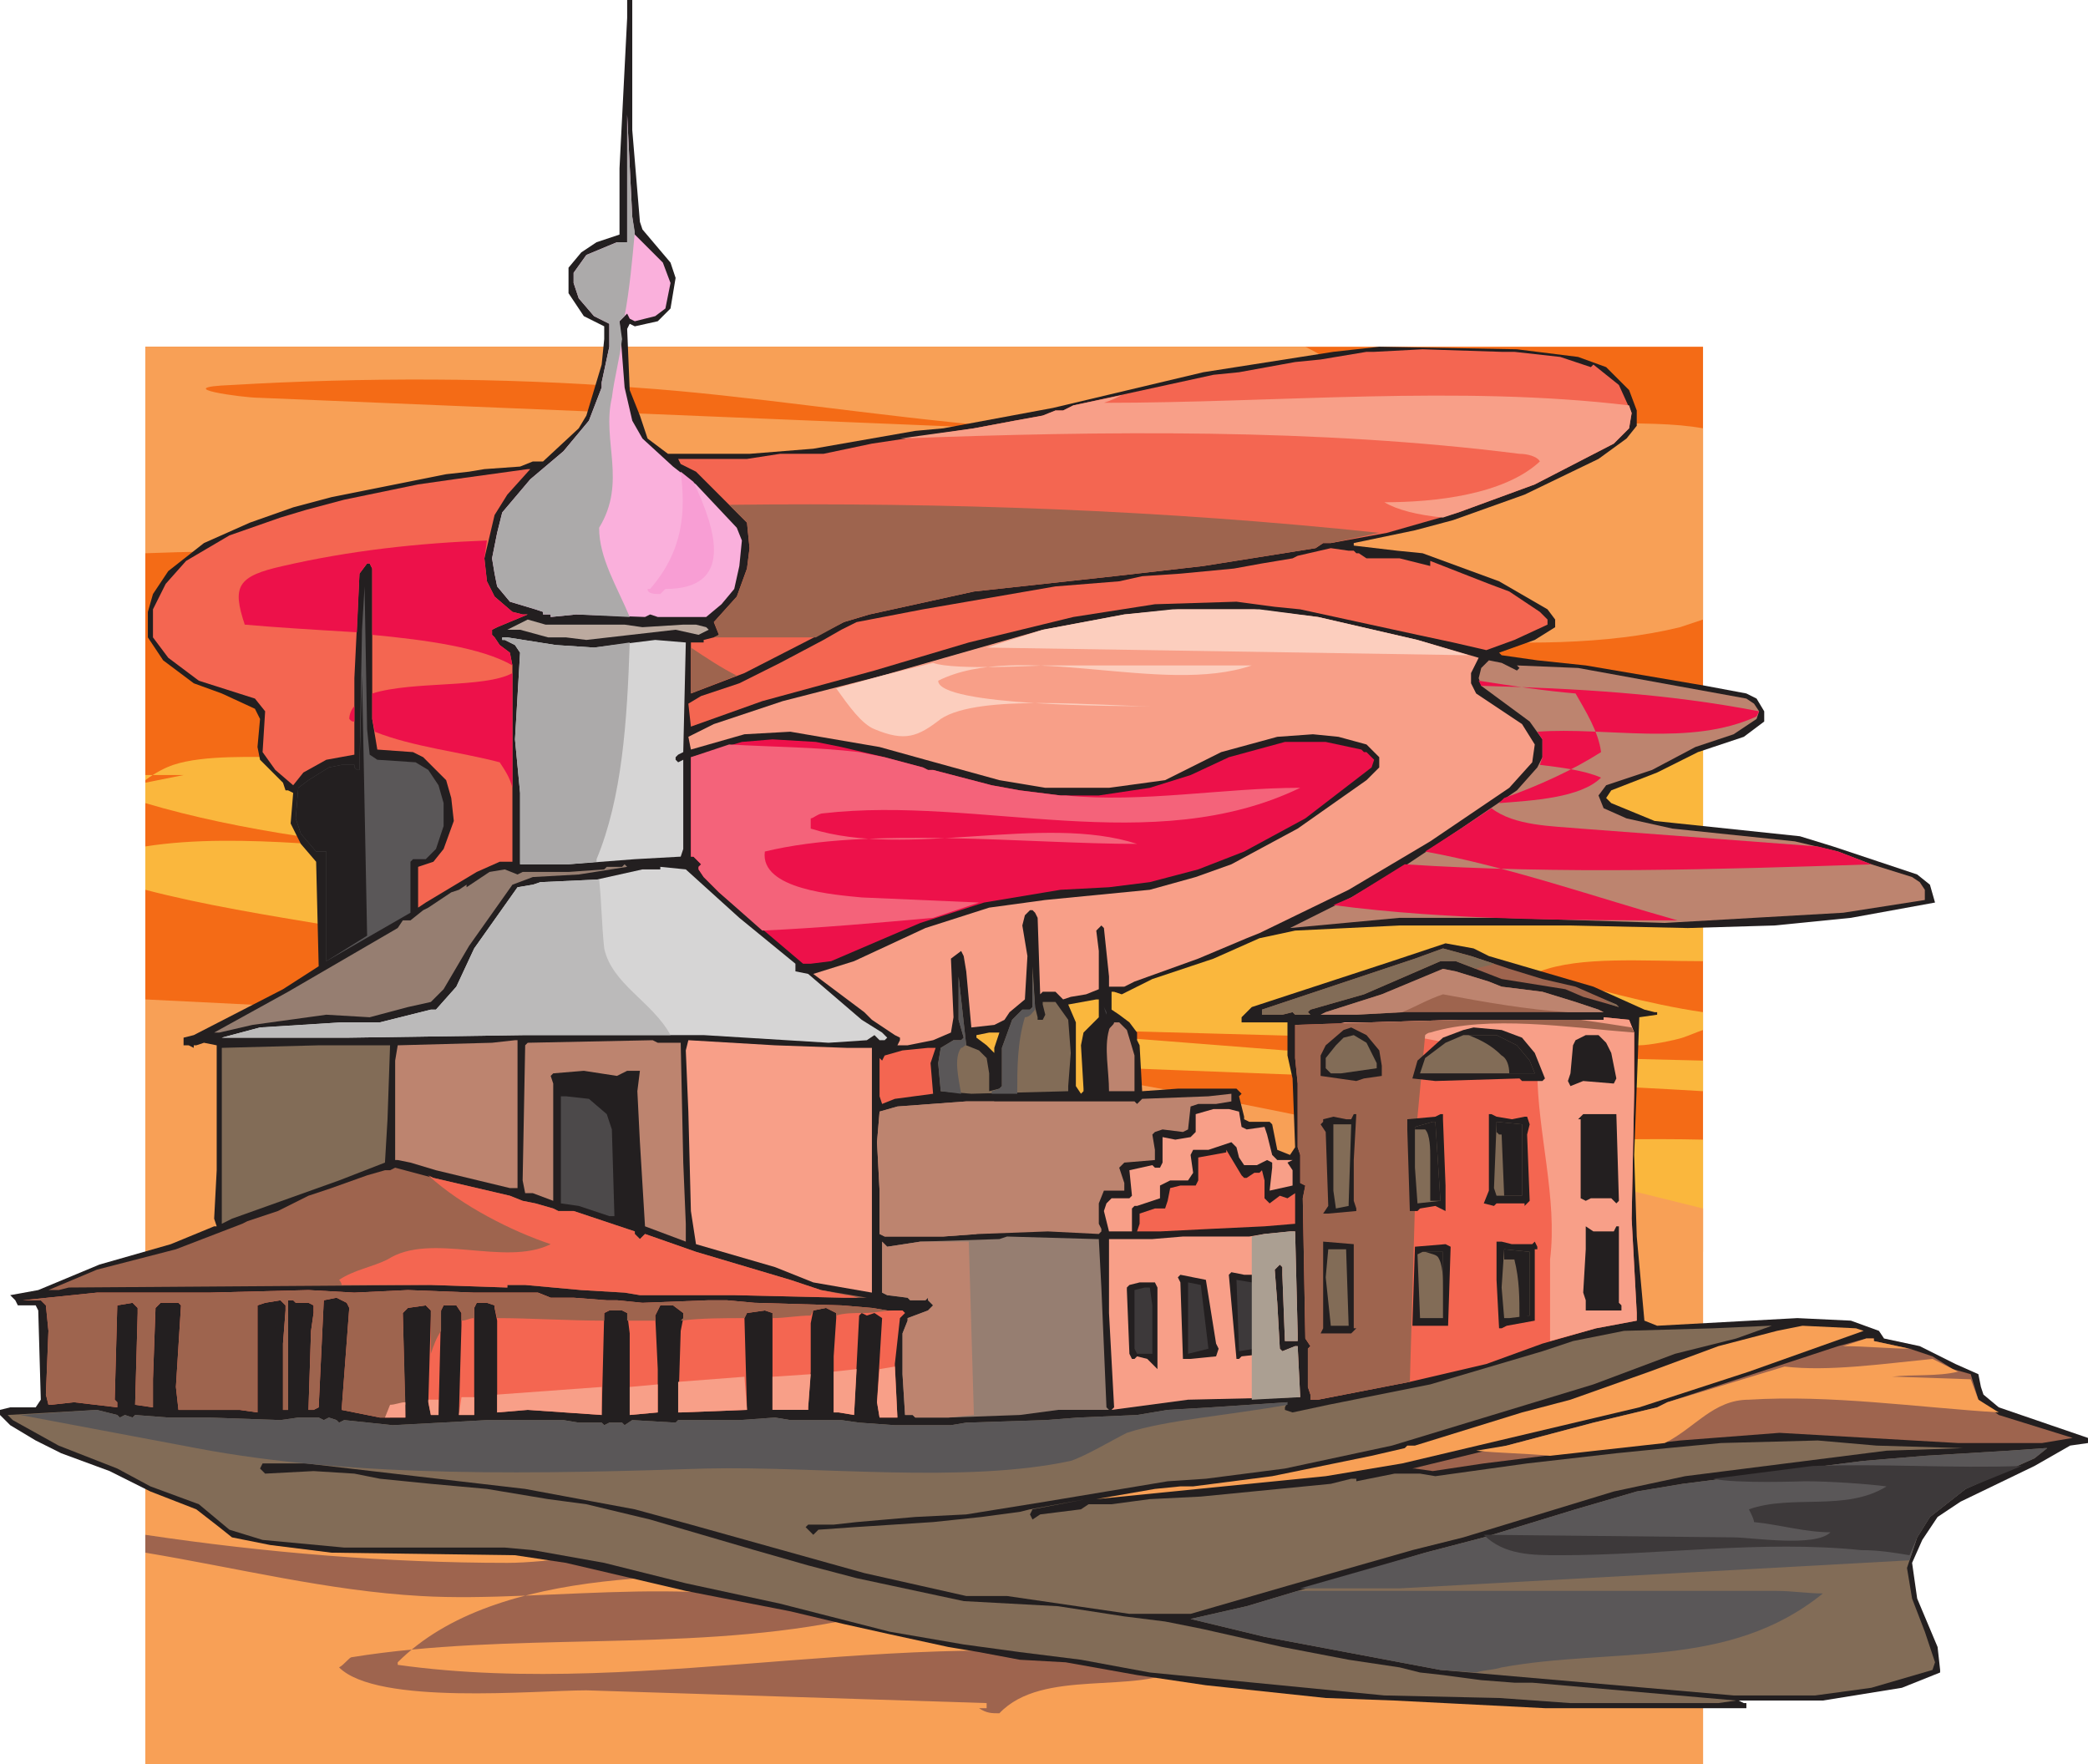 <svg xmlns="http://www.w3.org/2000/svg" width="614.25" height="519"><path fill="#f46b16" fill-rule="evenodd" d="M42.75 102H501v417H42.75V102"/><path fill="#f8a056" fill-rule="evenodd" d="M42.75 162.75c100.5-3.75 204 9 303 18C390 184.5 451.5 195 494.25 184.5l6.75-2.25V126c-8.25-1.5-18-1.5-34.5-1.5L348 128.25 75.75 117c-3.75 0-27-3-7.5-3.75 38.25-2.25 79.5-2.25 118.5.75 66.75 4.5 150 24.75 215.25 5.25l1.5-.75v-3.75c-6-4.5-12-9-19.5-12.75H42.75v60.75"/><path fill="#fab73d" fill-rule="evenodd" d="m54 228-11.25 2.25v6C70.5 244.5 105 249 131.25 250.5c-24.75 0-60-6-88.5-1.5v12.75c34.5 9 75 12 108 21.75 15.75 4.5 36 10.5 45.75 24.75l-153.75-6v41.25c2.25.75 3.75.75 4.5 1.5 45 10.5 96.75 12.75 143.25 17.25l219 9c25.5 0 63 2.25 91.5-3v-33c-63.75-1.5-133.5 9.75-189-21.75l156 6c7.5 0 20.25.75 33 1.5v-9l-123-3-86.25-6.75 190.5 5.25c3 0 10.5-1.5 12.75-2.25s3.75-1.5 6-2.25v-5.25c-15.75-2.25-34.5-7.5-47.25-11.25l-.75-.75c12-4.5 30-3 48-3V265.5c-27.75-.75-55.5 0-81.75-6-2.25 0-6-2.25-6.75-2.25 25.5-10.5 60.75-1.5 88.5-6v-31.5l-295.5 6.75c-3.75 0-36 1.5-36-.75l-85.5-3c-9 0-24-.75-33 2.25-2.25.75-5.25 2.25-8.25 4.5V228H54"/><path fill="#f8a056" fill-rule="evenodd" d="m42.75 294 166.5 8.25C307.5 310.5 405 331.5 501 355.5V519H42.75V294"/><path fill="#9e644e" fill-rule="evenodd" d="M42.75 456.75c27 4.5 54 11.25 81 12.75 37.5 2.25 90.75-8.25 123 7.5-46.5 9-96.75 3-143.25 10.5-.75 0-2.25 2.25-3.75 3 11.25 11.25 57.75 6.75 72.75 6.75L290.25 501v1.5H288c2.25 1.5 3.75 1.5 6 1.5 12.75-13.5 40.5-5.25 54-13.5-75-15-156 9.75-231-.75V489c29.25-29.25 89.25-25.5 126.75-25.5 0-1.5 1.5-2.25 1.5-3-20.25-13.5-72.75-.75-96-.75-35.25 0-71.25-3-106.5-8.25v5.25"/><path fill="#231f20" fill-rule="evenodd" d="m186 38.25 2.25 27 .75 2.25 8.25 9.75 1.5 4.5-1.5 9-3.75 3.75-6.75 1.5-1.5-.75-.75 1.5.75 18 3 7.5 2.25 6.75 6 4.5h24l18.75-1.5 30-5.25 8.25-.75 32.25-6L354 109.5l38.25-6 13.5-1.5 40.5.75 18 2.25 8.25 3 6.75 6.75 2.25 6v4.5l-3 3.75-8.25 6-21.75 10.5-21 7.5-11.25 3-18 3.75v.75L411 162l7.5.75L441 171l14.25 8.25 2.25 3v2.25l-6 3.75L441 192l.75.75 10.5 1.5 14.25 1.5 35.25 6 12 2.25 3 1.5 2.25 3.75v3l-6 4.5-13.5 4.5-12 6-13.5 5.25-1.5 2.25 1.5 1.5 12.75 5.25 42.75 4.5 9.75 3 24.75 8.25 3.75 3 1.5 5.25-24.75 4.5-22.5 2.25-25.5.75-34.5-.75h-50.25l-30.75 1.5-10.5 2.25-13.5 6-18 6-9 4.5-2.25-.75H327V297l2.25 1.5 3 2.25 2.25 3V306l.75 1.5.75 13.5 10.5-.75h17.25l1.5 1.5-.75.75 1.5 6v.75l1.5.75h6l.75.75 1.5 7.5 3.75 1.5 1.5-2.25-.75-20.25-1.5-6.75v-9.75h-13.5v-1.5l3-3 41.25-13.5 15.75-5.25 8.25 1.5 4.5 2.25 30.75 9 15 6.75 3 .75h.75v.75l-5.25.75-1.5 40.5.75 24 2.25 24.75 3.75 1.5 41.25-2.25 15.75.75 8.25 3 1.5 2.25 10.5 2.25 10.5 5.25 6.75 3 .75 3.75.75 2.25L588 414l26.25 9v1.5l-5.25.75-10.5 6-21.75 10.5-6.75 4.5-4.5 6.75-3 6.75 1.5 10.5 6 14.25.75 6.75v.75l-11.25 4.5-23.25 3.75H511.5l1.5.75h.75v1.5H454.5l-44.25-2.25-20.25-.75-35.25-3.75-20.25-3-21-3.75-13.5-.75-12-2.25-9-1.5-17.25-3.75-13.5-3L232.5 474l-30.75-6-35.25-8.25-15-2.25-54-.75-18-2.25-11.25-2.25-3.75-3-6.75-5.25-13.5-5.25-12-6L18 427.5l-7.5-3.75-7.5-4.5-3-3v-1.5l3-.75h7.5l1.5-2.25-.75-26.25-.75-1.5H5.25l-.75-1.5L3 381l8.25-1.5 18-7.5 21-6L63 360.75h.75L63 358.5l.75-14.25V307.5l-3.75-.75-2.25.75H57v.75l-1.5-.75H54v-2.25l3-.75L83.25 291l10.5-6.75L93 253.5l-4.5-5.25-3-6 .75-9-1.5-.75H84l-.75-2.25-6.75-6.75-.75-3.75.75-8.25-1.5-3-9.75-4.5-8.25-3-9-6.75-4.5-6.75V180l1.5-5.25 4.5-6.75 10.5-8.25 13.5-6 12.75-4.5 11.25-3 33.75-6.75 6.75-.75 4.5-.75 10.5-.75 3.75-1.5h3l10.5-9.75 2.25-3.75 4.5-15 .75-7.5V96l-6-3-4.5-6.75v-7.5l3.75-4.5 4.5-3 6.75-2.25V49.5l2.25-44.25V0h1.5v38.25"/><path fill="#fab0dc" fill-rule="evenodd" d="m186.75 69 8.25 8.25 2.25 6-1.5 7.5-3 2.25-6 1.5-1.5-.75-.75-1.5-2.25 2.25 1.5 19.5 2.25 9.75 3 5.25 9 8.25 6.75 5.25 12 12.75 1.5 3.75-.75 7.5-1.5 6.75-3.75 4.5-4.5 3.75H193.5l-2.25-.75-1.5.75-20.25-.75-7.5.75v-.75h-2.25V180l-2.25-.75L150 177l-3.75-4.5-.75-3.75-.75-4.5 1.5-7.5 1.5-6L156 141l9.75-8.25 7.5-9L177 114v-1.5l2.25-10.5v-6.75l-4.5-2.25-4.5-5.25-1.5-4.5v-3L172.5 75l9-3.75h3v-37.5l1.5 30 .75 5.25"/><path fill="#f46651" fill-rule="evenodd" d="M445.5 103.5 459 105l9 3 .75-.75 7.5 6 3.75 8.25-.75 4.5-4.5 4.5-23.25 12-22.5 8.25-21 6-16.5 3h-2.25l-2.25 1.5-33 5.25-26.25 3-41.25 4.5-30.75 6.75-7.5 2.25L219 198l-15.75 6v-15H207v-.75l3-.75 1.5-.75L210 183l6.75-7.5 3-8.25.75-6-.75-7.5-15-15-4.5-2.25-.75-1.5h20.25l9.75-1.5h12.75l14.25-3 30-4.5 12-2.25 8.25-1.5 3.75-1.5h2.25l3-1.5 41.25-9 7.5-.75 16.5-3 7.5-.75 13.5-2.25h2.25l14.25-.75 23.25.75h3.75m-296.25 42-3.75 6-3 12.75.75 6.75 2.25 4.5 5.25 4.5 3 .75h1.5l-9 3.75-1.5.75v1.5l.75.75 1.5 2.25 3 2.25.75 3.75v57.75H147l-6.75 3-15 9L123 267v-12l4.5-1.5 3-3.75 3-8.25-.75-6.75-1.5-5.25-6.75-6.75-3-1.5-10.5-.75-1.5-9v-44.25l-.75-1.5H108l-2.25 3-1.5 30.75V222L96 223.5l-6.75 3.75-3 3.75-5.25-4.5-3.75-5.25.75-12-3-3.75-16.5-5.25-9-6.75-4.5-6v-8.25l3.75-7.5 6-6.75 12.75-7.5 15-5.25L90 150l11.25-3 21.75-4.5 10.5-1.5 21.75-3h.75l-6.75 7.5"/><path fill="#f46651" fill-rule="evenodd" d="m398.25 162 .75.75h.75l2.25 1.5h9.75l9 2.25V165l17.25 6.75 6 2.25 9 6 2.25 2.25v1.5l-9.75 4.5-8.25 3-9.75-2.25-10.5-2.25-34.5-7.5-7.5-.75-11.25-1.5-24 .75-24 3.75L285 189l-27.75 8.25-33 9-21 7.5-.75-6.75 3.75-2.25L217.5 201l12-6 12.75-6.75 5.25-3L252 183l19.5-3.75 39-6.75 18.75-1.5 6.75-1.5 11.25-.75 15.75-1.5 8.25-1.5 9-1.5 1.5-.75 9.75-2.25 5.25.75h1.5"/><path fill="#5a5758" fill-rule="evenodd" d="m108.75 222 2.25 1.5 11.25.75 3.75 2.25 3 4.5 1.5 5.25V243l-2.25 6.75-3 3h-3.75l-.75.75v15L96 282.75V250.5h-3l-4.5-5.25-1.5-4.5.75-9 3-2.25 6-3.75 3.75-.75h3.75v.75l.75.75h.75l.75-41.25.75-12.75.75 42 .75 7.5"/><path fill="#f89f88" fill-rule="evenodd" d="m387.75 181.5 29.25 6.75 18 5.25-2.25 4.5v3l1.5 3 13.5 9 3.75 6-.75 5.25-6.75 7.5-23.25 15.75-24 14.25-26.25 12.75-3.75 1.5-14.25 6-18.75 6.75-3 1.5h-4.5v-3l-1.5-14.25-.75-.75-1.5 1.5.75 6V291l-3.75 1.5-4.5.75-2.25.75-2.25-2.25h-3.75l-.75.75-.75-22.5-.75-1.5-.75-.75H303l-1.5 1.5-.75 3 1.5 9-.75 12.75-4.5 3.75-1.5 2.25-3 1.5-6.75.75-1.5-16.5-.75-4.5-.75-1.5-3 2.25.75 17.25-.75 4.5-5.25 2.25-7.5 1.5h-4.5 1.5l.75-1.5v-.75l-1.5-.75-6.75-4.5-2.25-2.25-15-11.25 12-3.75 21-9.75 18.75-6 16.5-2.25 30.75-3 13.5-3.75 10.5-3.75 19.5-10.5L402 229.5l3.75-3.75v-3L402 219l-8.25-2.25-7.5-.75-10.5.75-16.5 4.5-16.5 8.25-16.5 2.25H307.5L294 229.5l-21.75-6-13.5-3.75-26.25-4.5-13.5.75-15.75 4.5-.75-3.75L210 213l20.25-6.75 29.25-7.5 47.25-13.5 24-4.5 15.75-1.5H369l18.75 2.25"/><path fill="#bcaa9f" fill-rule="evenodd" d="m183.75 183.75 5.25.75 12-.75h3.75l3 .75.75.75-3 1.5-6.75-1.5-26.25 3-6-.75h-5.25l-8.25-2.25h-3.75l6-3 5.25 1.5h23.25"/><path fill="#d6d5d5" fill-rule="evenodd" d="m174.75 190.5 18-2.25 9 .75-.75 32.25-1.5.75-.75.75v.75l.75.75 1.5-.75v26.25l-.75 2.25-13.5.75-19.5 1.5H153v-21l-1.5-15.75L153 192l-1.5-2.25-3-1.5h-.75v-.75h1.5l14.25 2.25 11.25.75"/><path fill="#bd846f" fill-rule="evenodd" d="m446.25 197.25.75-.75-.75-.75 18 .75 49.5 9L516 207l1.5 2.25-.75 2.25L510 216l-11.25 3.75L486 226.5l-13.5 4.5-2.25 3 1.5 3.75 6.75 3 13.5 3 36 3.75 12.75 3 9.75 3.75 12 3.75 2.25 1.5 1.5 2.25v3l-24 3.75-52.5 3-48-1.5h-30l-32.25 3 18-9 16.5-9.75 15.75-10.5 16.5-11.25 6-6.75 1.5-3v-5.25l-3.75-5.25-14.25-10.5-.75-2.25.75-3 2.25-2.25 3.75.75 4.5 2.25"/><path fill="#ed114a" fill-rule="evenodd" d="m247.5 219.75 12.75 3 11.25 3 1.5.75h1.5l17.25 4.5 8.25 1.5 12 1.5h11.25l15-2.25 12-3.75 11.25-5.25 16.5-4.5h12l10.5 2.25.75.75h.75l2.25 2.25-.75 2.25-19.5 15-18 9.75-13.5 5.25-14.25 3.75-12 1.5-14.25.75-22.5 3.75-18.75 6-26.25 11.25-6 .75h-2.25l-24.75-21-4.5-4.5-1.5-2.25V255l.75-.75L204 252h-.75v-29.25l15-4.5 9-.75 12.75.75 7.5 1.5"/><path fill="#967e71" fill-rule="evenodd" d="m170.25 257.25-13.5.75-6 2.25-12.75 18-7.5 12.75-3.75 3.75-6.75 1.5-11.25 3L96 298.5l-21.75 3-9.75 2.25H63l21.75-12L117 273l1.5-2.25h2.25l3.75-3 1.5-.75 6.75-4.5 2.25-.75 2.25-1.5v.75l6.75-4.5 4.5-.75 3.75 1.5 1.5-.75h13.5l10.5-.75.75-.75h4.5l.75-.75.75.75-14.25 2.25"/><path fill="#d6d5d5" fill-rule="evenodd" d="m217.5 270 16.5 13.5v2.25l3.75.75L253.5 300l6 3.75 1.5 1.5-.75.75h-1.5l-1.5-1.5L255 306l-11.25.75L207 304.5h-52.5l-51.75.75h-37.5l11.25-3 24-1.5h11.25l15-3.75h1.5l6-6.75L139.5 279l12.75-18 4.5-.75 2.25-.75 16.5-.75 13.5-3h5.25V255l7.5.75L217.5 270"/><path fill="#9e644e" fill-rule="evenodd" d="m444 285 9.75 3 9.75 2.25 12 5.25.75.75-10.5-3-5.25-2.25-18.75-3-13.5-5.25h-4.5l-22.5 9.75-15.75 4.5-.75.75.75.75H381l-.75-.75-3 .75h-6V297l45-15 8.25-3 8.25 2.25L444 285"/><path fill="#826c57" fill-rule="evenodd" d="M305.25 299.25v.75h1.5l.75-1.5-.75-3v-.75h3.75l3.75 5.25.75 9.75-.75 9.75v1.5l-28.5.75-9-.75-.75-8.25.75-4.5 3.75-2.25h2.25l.75-.75L282 300v-12.75l2.25 20.25L288 309l2.25 2.25.75 4.5V321l3-.75.75-.75v-11.25l3-8.25 3-3H303l.75-.75v-12l.75 12 .75 3"/><path fill="#9e644e" fill-rule="evenodd" d="m438 288.75 3.75 1.5 12 1.5 9.75 3 6.75 2.25 1.5.75h-58.5l-14.25.75h-10.5l1.5-.75 16.5-5.25 18-7.5 3.75.75 9.75 3"/><path fill="#fab73d" fill-rule="evenodd" d="m323.25 299.25-4.5 4.5-.75 3.75.75 12.75v.75l-.75.75-1.5-2.25v-18.75l-2.25-5.25 8.25-1.5h.75v5.25"/><path fill="#4c494a" fill-rule="evenodd" d="m325.5 298.5-.75-2.25.75 1.5zm0 0"/><path fill="#f46651" fill-rule="evenodd" d="M480.75 303.75V321l-.75 37.5 1.5 27.75v2.25l-12 2.25-15.75 4.5-16.5 6-22.5 5.25-27 5.25h-2.25v-1.5l-.75-2.25v-11.25l.75-.75-1.5-2.25-.75-41.25.75-3.75-1.5-.75v-8.25l-.75-2.25v-18.75l-.75-7.5v-9.75l21.75-.75L429 300h42.75v-.75l7.5.75 1.5 3.75"/><path fill="#f89f88" fill-rule="evenodd" d="M394.5 300.75c19.5 4.5 40.5 6 57.75 14.25 0 18 6 37.5 3.75 55.5v24l13.5-3.75 12-2.25v-2.25L480 358.5l.75-37.5v-17.25l-1.5-3.75-7.5-.75v.75H429l-26.25.75h-8.25"/><path fill="#9e644e" fill-rule="evenodd" d="M480.75 303.75c-19.5-1.5-42.75-5.25-60 0-.75 0-1.5.75-1.5.75l-2.25 24-2.25 78-27 5.25h-2.25v-1.5l-.75-2.25v-11.25l.75-.75-1.5-2.25-.75-41.25.75-3.75-1.5-.75v-8.25l-.75-2.25v-18.75l-.75-7.5v-9.75l21.75-.75L429 300h36c5.25.75 10.5 1.5 15 2.25l.75 1.5"/><path fill="#231f20" fill-rule="evenodd" d="m329.25 300.75 2.25 2.25 2.25 7.5V321H321l-.75-2.25V307.5l.75-3.75 2.25-2.25 1.5.75.75-2.25 1.5.75h2.25m76.5 8.25.75 4.5v3l-5.25.75-2.25.75-10.5-1.5v-6l1.5-3 5.25-4.5 2.25-.75 4.5 2.25 3.75 4.5m42-3.75 3.75 4.5 3 7.5-.75.75h-6l-.75-.75-24.75.75-6.75-.75L417 312l7.5-6.75 6-2.25 3-.75 8.25.75 6 2.25"/><path fill="#fab73d" fill-rule="evenodd" d="M292.5 308.25v1.5l-2.25-2.25-3-2.25v-.75l3.75-.75h3l-1.5 4.5"/><path fill="#826c57" fill-rule="evenodd" d="M446.25 307.5 450 312l1.5 3.75h-33.75l1.5-4.5 6-4.5 5.25-2.25h9.75l6 3"/><path fill="#231f20" fill-rule="evenodd" d="m472.5 306.75 1.5 3 1.5 7.5-.75 1.5-9-.75-3.75 1.5-.75-1.5.75-2.25.75-8.25.75-1.5 3-1.5h3.75l2.25 2.25"/><path fill="#826c57" fill-rule="evenodd" d="M405 312.75v1.5l-10.5 1.5h-3l-1.5-1.5v-3l3-3.75 2.25-2.25 3-.75 3.75 2.25 3 6"/><path fill="#bd846f" fill-rule="evenodd" d="m150 349.5-21.75-5.25-7.5-2.25-3.75-.75h-.75V312l.75-4.5 27.75-.75 6.75-.75h.75v43.5H150m50.25-42.75L201 342l.75 18v5.25l-12-4.5-1.5-24.75-.75-15 .75-6h-3.75l-3 1.5-9.75-1.5-9 .75-.75.75.75 2.25v34.5l-6-2.25h-2.25l-.75-3.75.75-39.75.75-.75L192 306l1.5.75h6.75"/><path fill="#231f20" fill-rule="evenodd" d="m471.75 309 1.5 6.75-.75.75-8.25.75v-9l2.25-2.25h.75l3 .75 1.5 2.25"/><path fill="#f89f88" fill-rule="evenodd" d="M249 308.25h7.5v72l-17.25-3-11.25-4.5-23.25-6.75-1.5-9.75-.75-29.25-.75-18 .75-3 25.5 1.5 21 .75"/><path fill="#826c57" fill-rule="evenodd" d="m114 329.25-.75 12.75-13.5 5.25-31.5 11.25-3 1.5v-51.75l28.5-.75h21l-.75 21.75"/><path fill="#f46651" fill-rule="evenodd" d="m273.75 312.75.75 9-11.25 1.5-3.75 1.5-.75-2.25v-11.25l.75.75.75-1.5 5.25-1.5 7.5-.75h2.25l-1.5 4.5"/><path fill="#231f20" fill-rule="evenodd" d="m183 318 2.25-.75L186 333l.75 3.75V360l-3.75-.75-.75-28.5-3-5.25-6.75-5.25h-6.75l-.75.75v-3l.75-.75h4.5l9 .75H183"/><path fill="#bd846f" fill-rule="evenodd" d="M357.75 324.75h-5.25l-2.25.75-.75 6.75-1.5.75-6-.75-2.25.75-.75.75.75 4.5v3l-9 .75-1.5 1.5 1.5 4.5v2.25h-6l-1.5 3.75v6l.75 1.5v.75l-.75.75-15-.75L288 363l-10.5.75h-17.25l-1.5-.75v-12.75L258 336l.75-9 5.25-1.5 20.25-1.5h49.5l.75.75 1.5-1.5 19.5-.75 6.75-.75V324l-4.5.75"/><path fill="#4c494a" fill-rule="evenodd" d="m178.5 327.75 1.5 4.5.75 25.5h-1.5l-9-3L165 354v-31.5h1.5l6.75.75 5.25 4.5"/><path fill="#f89f88" fill-rule="evenodd" d="m365.25 331.5 1.5.75 5.25-.75.75 2.25 1.5 6 1.5 1.5h4.5l-1.5.75 1.5 2.25v4.5l-6.75 1.5.75-6.75V342l-1.5-.75-3 1.5H366l-1.5-2.25-.75-3-1.5-1.5-6.75 2.25H351l-.75 1.5.75 5.25-1.5 2.25h-5.25l-3 1.5v3.75l-6.75 2.25h-.75l-.75.75v6.75h-6.75l-1.5-6 .75-2.25 1.5-1.5h5.25l.75-.75-.75-7.5 6.75-1.5.75.75h1.5l.75-1.5v-7.5l3.75.75 4.5-.75 1.5-1.5v-5.25l5.25-1.5h4.5l3 .75.75 4.5"/><path fill="#231f20" fill-rule="evenodd" d="m444.75 329.25 3.75-.75h.75l.75 2.25-.75 3 .75 19.5-1.5 1.5V354h-8.25l-.75.75-3-.75 1.5-3.75v-22.5h.75l1.5.75 4.5.75m31.5 24-.75.75-1.5-1.5h-6l-1.5.75-1.5-.75v-23.25h-.75l1.5-1.5h9.75l.75 25.5m-78-12v12l.75 2.25v.75l-8.25.75h-1.5l1.5-2.25L390 333l-1.5-2.25.75-.75v-.75l3-.75 3.75.75h1.5l.75-1.5h.75l-.75 13.5m26.25-12 .75 19.5v7.5l-3-1.5-4.5.75-.75.75h-2.25l-.75-24v-3l8.25-.75 1.5-.75h.75v1.5"/><path fill="#231f20" fill-rule="evenodd" d="M474.75 346.5v4.5l-.75-.75h-6.75l-.75-18 .75-3H474l.75 17.25"/><path fill="#826c57" fill-rule="evenodd" d="M423.75 353.25 417 354l-.75-10.5v-12l5.25-1.5h.75l1.5 23.25m24-1.5h-7.5l-.75-2.25.75-18.75V330l7.5.75v21m-51 2.25v.75l-3.75.75-.75-5.25v-19.5h5.25l-.75 23.25"/><path fill="#f46651" fill-rule="evenodd" d="M366 346.5h.75L369 345h1.5l.75-.75.75 3v5.25l1.5 1.5 3-2.25 2.25.75L381 351v9l-9 .75-15.75.75-15 .75h-6.75l.75-2.25v-3l4.5-1.5h3l.75-2.25.75-3.75 3-.75h4.5l.75-1.5v-6.75l8.25-1.5v-.75l4.5 7.5.75.75"/><path fill="#9e644e" fill-rule="evenodd" d="m150 351.75 3.75 1.5 3.75.75 5.25 1.5 1.5.75h4.5l18 6v.75l1.5 1.5 1.5-1.5 15 5.25 27.75 8.25 9 3 13.5 2.25h-6.75L216 381h-27.75l-4.5-.75-12.75-.75-16.5-1.5h-5.25v.75l-22.5-.75-106.5.75-3 .75h-3l14.25-6 23.25-6 19.5-7.5 1.5-.75 9-3 9-4.5 6.75-2.25 10.5-3.75 5.25-1.5h1.5l1.5-.75 11.25 3 22.5 5.25"/><path fill="#231f20" fill-rule="evenodd" d="m474.75 362.25.75-1.5h.75v22.5l.75.75v1.5h-10.5v-3l-.75-2.25.75-12.75v-6.75l2.25 1.5h6"/><path fill="#f89f88" fill-rule="evenodd" d="M381.75 392.25v2.25H378l-.75-19.5v-2.25l-.75-.75-1.5 1.5.75 9.75.75 13.5.75.75L381 396h.75l.75 15-33 .75-22.5 3 .75-.75-1.5-27.75V364.5H339l9-.75h19.5l4.5-.75 7.5-.75h1.5l.75 30"/><path fill="#967e71" fill-rule="evenodd" d="m323.25 364.5.75 14.25 1.5 35.25.75.75h-15l-11.25 1.5-21 .75h-9.75l-.75-.75h-2.25l-.75-12v-12l1.5-3.75v-.75l6-2.25 1.5-1.5-1.5-1.5v-.75l-.75.75h-4.5l-.75-.75-6-.75-1.5-.75v-15l1.5 1.5 9.75-1.5 23.25-.75 2.25-.75 26.25.75h.75"/><path fill="#231f20" fill-rule="evenodd" d="M474.75 364.5v6.75l-.75 9v3h-5.25L468 381v-17.25l5.25.75h1.5m-76.5 26.25h.75l-1.5 1.5h-9l.75-1.5v-25.5l9 .75v24.75m52.5-24.75.75-.75.75 1.5v1.5-.75h-.75v21l-8.25 1.5-1.5.75H441l-.75-14.25v-11.25h1.5l3 .75h6M426 390h-10.5l.75-23.25 9-.75 1.5.75L426 390"/><path fill="#826c57" fill-rule="evenodd" d="M396.75 390h-5.25l-1.5-14.25.75-8.25H396l.75 22.5m53.25-3-6 .75h-1.5l-.75-9 .75-11.25 7.5.75V387m-25.5.75h-6.75L417 369l1.5-.75h6v19.5"/><path fill="#231f20" fill-rule="evenodd" d="m369.75 375 .75 17.25.75 4.5.75 1.5-6.75.75-.75.75h-.75L361.5 375l.75-.75 3.75.75h3.75m-12 20.25.75 1.5-.75 2.25-7.5.75H348l-.75-22.5-.75-1.5.75-.75 7.5 1.5 3 18.75"/><path fill="#3d393a" fill-rule="evenodd" d="m369 396.75-4.5.75-.75-21 4.5.75.75 19.5"/><path fill="#231f20" fill-rule="evenodd" d="M340.5 378.75v24l-3-3-3-.75-.75.75H333l-.75-1.5-.75-18.75v-.75l.75-.75 3-.75h4.5l.75 1.5"/><path fill="#3d393a" fill-rule="evenodd" d="m355.5 396.75-6 1.5v-21l3.75.75 2.25 18.75M339 384v14.25h-4.5l-.75-1.5V379.5l3-.75h1.5L339 384"/><path fill="#f46651" fill-rule="evenodd" d="m120 379.5 19.5.75h18.75l3.75 1.5h6.75l9.75.75h3l7.5.75 19.5-.75h5.25l8.25.75 25.5.75 9 .75 4.5.75h4.5l.75.75-1.5 1.5-1.5 13.5L264 417h-5.25l-.75-4.5 1.5-24.75-2.25-1.5-2.25.75-1.5-.75-.75.75-1.5 29.25-4.5-.75h-1.5V399l.75-11.25v-1.5l-3-1.5-3.75.75-.75 3.75v14.25l-.75 10.5v.75h-10.5v-28.5l-2.25-.75-5.25.75-.75 1.5.75 27-19.5.75h-.75l.75-24 .75-3.75v-1.5l-3-2.25h-3.75l-1.5 3 .75 15.75v12.75l-8.25.75v-24l-.75-6-1.5-.75h-3.75l-1.5.75-.75 30-21.75-1.5-9 .75v-27l-.75-3.75V384l-2.25-.75h-3l-.75 1.5v31.5H135l.75-26.25v-3.75l-1.5-2.25h-3.75l-.75 1.5-.75 30.75h-2.25l-.75-3.75.75-25.5v-1.5l-1.5-1.5-5.25.75-1.5 1.5.75 30.75h-7.5l-11.25-2.25 2.25-30-.75-1.5-3-1.5-3.75.75-1.5 31.5-1.5.75h-1.5l.75-23.25.75-5.25V384l-1.5-.75H87l-.75-.75h-1.5v32.25h-1.5v-19.5l.75-9.75V384l-1.5-1.5-4.5.75-2.25.75v31.5l-5.25-.75h-18l-.75-6.75 1.5-24-.75-.75h-5.25l-1.5 1.5-.75 21V414l-5.25-.75.75-27v-1.5l-1.5-1.5-4.5.75-.75 27.75.75.75v1.5l-12.75-1.5-6.75.75h-.75l-.75-3 .75-18.75-.75-7.5-1.5-1.5H6.75l21.75-2.25h33l29.25-.75 13.5.75 15.75-.75"/><path fill="#231f20" fill-rule="evenodd" d="M100.5 385.5 99 414.75h-2.25V384h3l.75 1.5m-51 29.25L48 414l-.75-.75V391.5l.75-6h3l-1.5 29.25m30.75 0-2.25.75v-29.25l1.5-.75H81l-.75 29.25m9-29.25-.75 21.75v7.5H87V385.5h2.25m55.5 29.25-1.5.75h-1.5v-29.25l.75-.75h.75l1.5 29.25M36 414v-27.75h1.5v27L36 414m87.75 2.25-1.5.75-.75-.75-.75-27.75.75-1.5 1.5-.75h.75v30m74.25-15-.75 13.5v.75h-1.5L195 390v-3.75l3 .75v14.25m-64.5 0v15h-2.25V387h2.25v14.25m48.75 15h-3V388.5l2.25-1.5.75 1.5v27.75m60.75-9v8.25h-3v-15.75l.75-12 1.5-.75h1.5l-.75 20.25M225 399v15.75h-3l-.75-.75v-25.5l3-.75h.75V399m28.5 17.25-.75-5.25.75-4.5.75-17.25 2.25-.75v27.75h-3"/><path fill="#826c57" fill-rule="evenodd" d="m510.75 393.75-18 4.5-24 9-59.25 18L378 432l-23.25 3-11.25.75-36 6-23.25 3.75-15 .75-17.25 1.5-6.75.75h-7.5l-.75.75 2.25 2.25 1.5-1.5 10.5-.75 23.25-1.5 14.25-1.5 11.25-1.5 3-.75 16.5-3-15.75 3-.75 1.5.75 1.5 2.25-1.5 12-1.5 2.25-1.5H327l11.25-1.5 15-.75 38.25-3.75 6-1.5h1.5v.75l11.25-2.25h7.5l4.5.75 27-3.75 26.25-3 15-1.5 15.75-1.5 28.5-.75 17.25 1.5 25.5.75-22.5.75-59.25 7.5-21 4.5-44.25 13.5-15 3.75-36.75 10.5-28.5 8.25h-18l-36-5.25h-12l-30-6.75-51-14.25-16.5-4.5-32.25-6-64.5-7.5H77.25l-.75 1.5 1.5 1.5 14.25-.75 12 .75 7.5 1.5 15 1.5 16.5 1.5 18 3 11.25 1.5 18.75 4.5 30.75 9 15.75 4.5 14.25 3.75 31.5 6.75 27.75 1.5 19.5 3 12 1.5 11.25 2.25 23.25 5.25 19.5 3.75 15 2.25 6 1.5 6.75.75 11.25 1.5 9.75.75h5.25l60 5.25-5.25.75H462l-21-1.5-33.75-.75-69-6.75-20.25-3.75-18-2.25-16.5-2.25-21.75-3.75-32.25-8.25-27.75-6-24-6-21-3.75-8.25-.75h-47.25l-24-2.25-9.75-3-9-7.5-14.25-5.25L34.5 432l-17.25-6.75-13.5-7.5-1.5-1.5 26.25-1.5 6 1.5.75.75 1.5-.75L39 417l.75-.75 9.75.75h12l21 .75 5.25-.75h6l1.5.75 1.5-.75 2.25.75.75.75 1.5-.75 14.25 1.5 14.25-.75 13.5-.75h22.5l4.5.75H177l.75.75 1.5-.75H183l.75.75 2.25-1.5 12.75.75.75-.75h18L228 417l4.5.75h15l5.25.75 10.5.75h16.5l4.5-.75 23.25-.75 9.75-.75 17.25-.75 9-1.5 12.75-.75 22.5-1.5-.75 1.5v.75l2.25.75 10.5-2.25 30-6 33-9.75 9-3 15-3 26.25-.75 16.5-.75h.75l-10.5 3.75"/><path fill="#f8a056" fill-rule="evenodd" d="m548.25 391.5-33.75 12-32.25 10.5-69.75 16.5-22.5 3.75-67.5 6.75 17.25-3 7.5-.75H351l23.25-3 29.25-6 9.75-2.25.75-.75h2.25l31.5-9.75 14.25-3.75 23.25-8.25 20.25-7.5 17.25-4.5 7.5-1.5 15.75.75 2.25.75"/><path fill="#9e644e" fill-rule="evenodd" d="m551.25 394.5 10.5 2.25 6.75 2.25 6 3.75 5.25 1.5 2.25 7.5 6 4.5 21.75 6.75-9 1.5H576l-52.5-3-29.25 2.25-39.75 4.5-18 2.25-15 2.25-5.25-.75h-.75l27.75-6.75 25.5-6.75 18.75-4.5 3-1.5 50.25-16.5 8.25-2.25h2.25v.75"/><path fill="#826c57" fill-rule="evenodd" d="m598.5 429-20.25 9-10.5 8.25-3.75 6-3 9 1.5 9 3.75 9.75 3 9-.75 2.25-18 5.25-16.5 2.25h-24l-86.25-7.5L372 481.5l-21.75-5.25 16.5-3.75 52.5-15.75 17.25-4.5 27-8.25 18-5.25 13.5-2.25 53.25-6.75 18-1.5 24.75-1.5 10.5-.75h.75l-3.75 3"/><path fill="#231f20" fill-rule="evenodd" d="M432 304.5c3.75 1.5 6.75 3 9.75 6 1.5.75 2.25 3 2.25 5.25h7.5L450 312l-3.75-4.5-6-3H432m8.25 28.5.75.75h.75l.75 18h5.25v-21l-7.5-.75v3m2.25 37.5h3c1.5 6 1.5 11.25 1.5 17.25l3-.75v-18.75l-7.5-.75v3m-26.25-38.25h3c1.5 1.5 1.5 6 1.5 8.25v12.75h3l-1.5-23.25h-.75l-5.25 1.5v.75m3 36c2.25.75 3 .75 3.75 1.5 1.5 2.25 1.5 6 1.5 9.75v-11.25h-5.25m5.25 14.25v5.25-5.25"/><path fill="#bd846f" fill-rule="evenodd" d="M461.25 297.75c-12-.75-24.75-3-36.75-5.25-4.5 1.5-8.25 3.75-12 5.25l-13.5.75h-10.5l1.5-.75 16.5-5.25 18-7.5 3.75.75 9.75 3 3.75 1.5 12 1.5 9.75 3 6.75 2.25 1.5.75h-10.5"/><path fill="#826c57" fill-rule="evenodd" d="M439.5 283.5c-1.5.75-3.75.75-5.25 1.5l-6-2.25h-4.5l-22.5 9.75-15.75 4.5-.75.75.75.75H381l-.75-.75-3 .75h-6V297l45-15 8.25-3 8.25 2.25 6.75 2.25m32.25 10.5c.75.75 1.5.75 2.25 1.5l2.25.75-.75-.75-3.75-1.5"/><path fill="#ab9f92" fill-rule="evenodd" d="M368.25 363.75v48l14.25-.75-.75-15H381l-3.75 1.5-.75-.75-.75-13.5-.75-9.75 1.5-1.5.75.75V375l.75 19.5h3.75v-2.25l-.75-30h-1.5l-7.5.75-3.75.75"/><path fill="#bd846f" fill-rule="evenodd" d="M327.75 300.75c0 .75-1.5 1.5-1.5 2.25-1.5 5.25 0 12 0 18h7.5v-10.5l-2.25-7.5-2.25-2.25h-1.5"/><path fill="#5a5758" fill-rule="evenodd" d="M304.5 297c-.75.75-1.5 2.25-3 2.25-2.25 7.5-2.25 15-2.25 22.5h-7.5V321l2.25-.75.75-.75v-11.25l3-8.25 3-3H303l.75-.75v-9.75l.75 9.75v.75m-20.25 10.5c-.75 0-.75.75-1.5.75-2.25 3-.75 9 0 13.5l-6-.75-.75-8.25.75-4.5 3.75-2.25h2.25l.75-.75L282 300v-12.75l2.25 20.25"/><path fill="#231f20" fill-rule="evenodd" d="m106.5 198.75 1.5 76.5-12 7.5V250.5h-3l-4.5-5.25-1.5-4.5.75-9 3-2.25 6-3.75 3.75-.75h3.75v.75l.75.75h.75l.75-27.75"/><path fill="#acaaaa" fill-rule="evenodd" d="M185.25 189c-.75 23.25-2.25 45.75-9.75 63.75v.75l-8.25.75H153v-21l-1.5-15.75L153 192l-1.5-2.25-3-1.5h-.75v-.75h1.5l14.25 2.25 11.25.75 10.5-1.5"/><path fill="#bbbaba" fill-rule="evenodd" d="M176.25 258.75c.75 6.75.75 13.5 1.5 20.25 2.25 10.5 14.25 15.75 19.5 25.5H154.5l-51.75.75h-37.5l11.25-3 24-1.5h11.25l15-3.75h1.5l6-6.75L139.5 279l12.75-18 4.5-.75 2.25-.75 16.5-.75h.75"/><path fill="#acaaaa" fill-rule="evenodd" d="M186.75 68.25c-.75 8.25-1.5 16.5-3 24.75l-1.5 1.5.75 5.25c-.75 6-2.25 11.25-3 17.25-3 12.75 4.5 24.75-3.75 38.25 0 9 5.25 17.25 9 26.25l-15.75-.75-7.5.75v-.75h-2.25V180l-2.25-.75L150 177l-3.75-4.5-.75-3.75-.75-4.5 1.5-7.5 1.5-6L156 141l9.75-8.25 7.5-9L177 114v-1.5l2.25-10.5v-6.75l-4.5-2.25-4.5-5.25-1.5-4.5v-3L172.5 75l9-3.75h3v-37.5l1.5 30 .75 4.5"/><path fill="#f89ed4" fill-rule="evenodd" d="M200.25 138.75c1.5 12 .75 23.25-9 34.5h-.75c0 1.5 2.25 1.5 3.75 1.5l1.5-1.5c20.25 0 15-17.25 8.25-31.5l-3.75-3"/><path fill="#bd846f" fill-rule="evenodd" d="m285 365.25 1.5 51-7.5.75h-9.75l-.75-.75h-2.25l-.75-12v-12l1.5-3.75v-.75l6-2.25 1.5-1.5-1.5-1.5v-.75l-.75.75h-4.5l-.75-.75-6-.75-1.5-.75v-15l1.5 1.5 9.75-1.5H285m8.25-41.25h-.75c-6.75 10.5-2.25 27-5.25 39l-9.75.75h-17.25l-1.5-.75v-12.75L258 336l.75-9 5.25-1.5 20.25-1.5h9"/><path fill="#9e644e" fill-rule="evenodd" d="M263.25 385.5c-3 0-6 .75-9 .75h-.75c-2.25 0-5.25 0-7.5.75v-.75l-3-1.5-3.75.75-.75 1.5c-3.75 0-7.5.75-11.25.75v-1.5l-2.25-.75-5.25.75-.75 1.5c-6 0-12.75 0-18.75.75l.75-.75v-1.5l-3-2.25h-3.75l-1.5 3v1.5h-8.25v-2.25l-1.5-.75h-3.75l-1.5.75v2.25c-10.5 0-21.75-.75-31.5-.75l-.75-3V384l-2.25-.75h-3l-.75 1.5v3c-1.5 0-2.25.75-3.75.75v-2.25l-1.5-2.25h-3.75l-.75 1.5v6c-1.5 2.25-2.25 4.5-3 6.75V385.5l-1.5-1.5-5.25.75-1.5 1.5.75 27c-1.5 1.5-3 2.25-4.5 3.75h-3l-11.25-2.25 2.25-30-.75-1.5-3-1.5-3.75.75-1.5 31.5-1.5.75h-1.5l.75-23.25.75-5.25V384l-1.5-.75H87l-.75-.75h-1.5v32.25h-1.5v-19.5l.75-9.75V384l-1.5-1.5-4.5.75-2.25.75v31.5l-5.25-.75h-18l-.75-6.75 1.5-24-.75-.75h-5.25l-1.5 1.5-.75 21V414l-5.25-.75.75-27v-1.5l-1.5-1.5-4.5.75-.75 27.75.75.75v1.5l-12.75-1.5-6.75.75h-.75l-.75-3 .75-18.75-.75-7.5-1.5-1.5H6.75l21.75-2.25h33l29.25-.75 13.5.75 15.75-.75 19.5.75h18.75l3.75 1.5h6.75l9.75.75h3l7.5.75 19.5-.75h5.25l8.25.75 25.5.75 9 .75 4.5.75h2.25"/><path fill="#f46651" fill-rule="evenodd" d="M252.75 381.75c-.75 0-2.25-.75-3.75-.75l-7.5-1.5-9-3-27.75-8.25-15-5.25-1.5 1.5-1.5-1.5v-.75l-18-6h-4.5l-1.5-.75-5.25-1.5-3.75-.75-3.75-1.5-22.5-5.25-1.5-.75c9.75 9 24.75 16.5 36 20.25-13.5 6.75-35.25-3.75-48 4.5-4.5 2.25-9.75 3-14.25 6 0 0 .75.75.75 1.5h26.25l22.5.75V378h5.25l16.5 1.5 12.75.75 4.5.75H216l32.25.75h4.5"/><path fill="#f89f88" fill-rule="evenodd" d="m263.25 402-4.5.75-.75 9.75.75 4.5H264l-.75-15m-11.25.75-6.75.75v12h1.5l4.5.75.75-13.5m-13.5 1.5-11.25.75v9.75h10.5V414l.75-9.75M219 405l-19.5 1.5v9h.75l19.5-.75L219 405m-25.5 2.25-8.25.75v8.25l8.25-.75v-8.25M177 408l-30.75 2.25v5.25l9-.75 21.75 1.5V408m-37.5 3h-3.75l-.75 5.25h4.5V411m-10.5.75h-3v.75l.75 3.75H129v-4.5m-9.75.75c-1.5 0-3 .75-4.5.75l-1.5 3.75h6v-4.5"/><path fill="#9e644e" fill-rule="evenodd" d="M214.5 148.5c63.75-.75 127.5 1.5 191.25 8.25l-14.25 3h-2.25l-2.25 1.5-33 5.25-26.25 3-41.25 4.5-30.75 6.75-7.5 2.25-8.25 4.5h-30.75.75l1.5-.75L210 183l6.75-7.5 3-8.25.75-6-.75-7.5-5.25-5.25m2.25 50.25c-4.5-2.25-9-5.25-13.5-8.25V204l13.5-5.25"/><path fill="#f89f88" fill-rule="evenodd" d="M264.75 129c60-2.25 123-3 182.25 4.5 2.25 0 5.25.75 6 2.25-10.5 9.75-30.75 12-45.75 12 3.75 2.25 9.75 3.75 17.25 4.5l4.5-1.5 22.5-8.25 23.25-12 4.5-4.5.75-4.5-.75-2.25c-50.25-6-103.5-.75-154.5-.75 2.25-.75 3.75-1.5 5.25-2.25l-14.25 3-3 1.5h-2.25l-3.75 1.5-8.25 1.5-12 2.25-21.75 3"/><path fill="#ed114a" fill-rule="evenodd" d="M143.25 159c-20.25.75-40.5 3-60 7.5-13.5 3-15 6-11.25 17.25 8.25.75 20.25 1.5 33 2.25l.75-17.25 2.25-3h.75l.75 1.5v19.5c15.75 1.5 32.25 3.75 41.25 9L150 192l-3-2.25-1.5-2.25-.75-.75v-1.5l1.5-.75 9-3.75h-1.5l-3-.75-5.25-4.5-2.25-4.5-.75-6.75.75-5.25m7.5 39c-8.25 4.5-29.25 2.25-41.25 6v7.5l.75 3.75c11.25 4.5 25.5 6 36.75 9 1.5 2.25 3 4.5 3.75 7.5V198m-46.5 9.75c-.75.75-1.5 2.25-1.5 3.75.75.75.75.75 1.5.75v-4.5"/><path fill="#f4637a" fill-rule="evenodd" d="M214.5 219c12.75.75 25.5.75 38.25 2.25l7.5 1.5 11.25 3 1.5.75h1.5l17.25 4.5 8.25 1.5 12 1.5h1.5c22.5 2.25 46.5-2.25 69-2.25-43.5 21-94.5 2.25-140.25 7.5-1.5 0-3 1.5-3.75 1.5v3c28.5 9 68.25-4.5 96 4.5-32.25 0-78.75-5.25-109.5 2.25-1.5 11.25 21 12.75 28.5 13.5l34.5 1.5-13.5 4.5c-16.5 1.5-33.75 3-50.25 3.75L211.5 262.5 207 258l-1.5-2.25V255l.75-.75L204 252h-.75v-29.25L214.5 219"/><path fill="#fccebe" fill-rule="evenodd" d="M345 179.25h25.5l17.25 2.25 29.25 6.75 15 4.5-141.75-2.25 16.5-5.25 24-4.5 14.25-1.5M274.5 195l-15 3.75-13.5 3.75c3.75 5.25 7.5 10.5 11.25 12 9 3.75 12.75 2.25 19.5-3 11.25-7.5 46.5-3.75 62.25-3.75-9 0-63 0-63-7.5 24-12 66 4.5 92.25-4.5H307.5c-1.5 0-27 1.5-33-.75"/><path fill="#ed114a" fill-rule="evenodd" d="M435.75 201.75c27.75.75 54.75 2.25 81.75 7.5l-.75 1.5c-19.5 9-44.25 3-64.5 4.5l1.5 2.25v5.25L453 225c6 .75 12.75 1.5 18 3.75-6 6-20.25 6.75-30 7.5l1.5-1.5c10.5-3.75 20.25-8.25 28.5-13.5-.75-6-4.5-12-7.5-17.25-9-.75-18.75-2.25-28.5-3.75l.75 1.5m3 36c6.75 5.25 18 5.25 26.25 6l69.75 5.25 6 1.5 9.75 3.75h.75c-45.75 1.5-92.25 3-138 0L397.5 264l-5.25 2.25c33.75 4.5 72 4.5 101.25 4.5-24-6.75-49.5-15.75-74.25-20.25l10.5-6.75 9-6"/><path fill="#5a5758" fill-rule="evenodd" d="m561.75 459-150 8.25H382.5l36.75-10.5 17.25-4.5 27-8.25 18-5.25 13.5-2.25 53.25-6.75 18-1.5 24.75-1.5 10.5-.75h.75l-3.75 3-20.25 9-10.5 8.25-3.75 6-2.25 6.75m-180 9h141c4.5 0 9 .75 13.5.75-27.75 22.5-61.5 15.75-94.5 21.75-2.25.75-5.25.75-7.5 1.5l-10.5-.75L372 481.5l-21.75-5.25 16.5-3.75 15-4.5M6 416.25 57.75 426c47.25 9 102.75 7.5 150 6 33-.75 75.75 4.5 107.25-2.25 4.5-1.5 12-6 16.5-8.25 11.25-3.75 30.75-5.25 47.25-8.25v-.75l-22.5 1.5-12.75.75-9 1.5-17.25.75-9.75.75-23.25.75-4.5.75h-16.5l-10.5-.75-5.25-.75h-15L228 417l-10.5.75h-18l-.75.75-12.75-.75-2.25 1.5-.75-.75h-3.75l-1.5.75-.75-.75h-6.75l-4.5-.75h-22.5l-13.5.75-14.25.75-14.25-1.5-1.5.75-.75-.75-2.25-.75-1.5.75-1.5-.75h-6l-5.25.75-21-.75h-12l-9.75-.75-.75.75-2.25-.75-1.5.75-.75-.75-6-1.5-22.5 1.5"/><path fill="#f8a056" fill-rule="evenodd" d="M562.5 396.75c-6.75 0-13.5-.75-20.25-.75l6.75-2.25h2.25v.75l10.5 2.25h.75M525 402c12.75 1.5 28.5-.75 43.5-2.25l7.5 3.75c-6 1.5-13.5.75-19.5 1.5h1.5l21.75.75 2.25 6 6 3.75c-24-1.5-49.5-5.25-73.5-3.75-10.5 0-15.75 8.25-24.75 12.75L456 428.25c-7.5-.75-15-.75-21.75-1.5l9-1.5 25.5-6.75 18.75-4.5 3-1.5L525 402"/><path fill="#3d393a" fill-rule="evenodd" d="M594.75 431.25c-20.25.75-40.5-.75-61.5 0L504 435c6.75 1.5 26.25.75 27 .75 7.5 0 18 .75 24 1.5-12 7.5-27.75 2.25-40.5 6.75.75 1.5 1.5 3 1.5 3.75 7.5.75 15 3 22.5 3-4.5 4.5-23.25 1.5-28.5 1.5l-72-.75h-1.5c6 6 14.25 6 22.5 6 29.25 0 59.25-4.5 88.5-1.5 5.25 0 9.75.75 14.25 1.5l2.25-5.25 3.75-6 10.5-8.25 16.5-6.75"/></svg>
